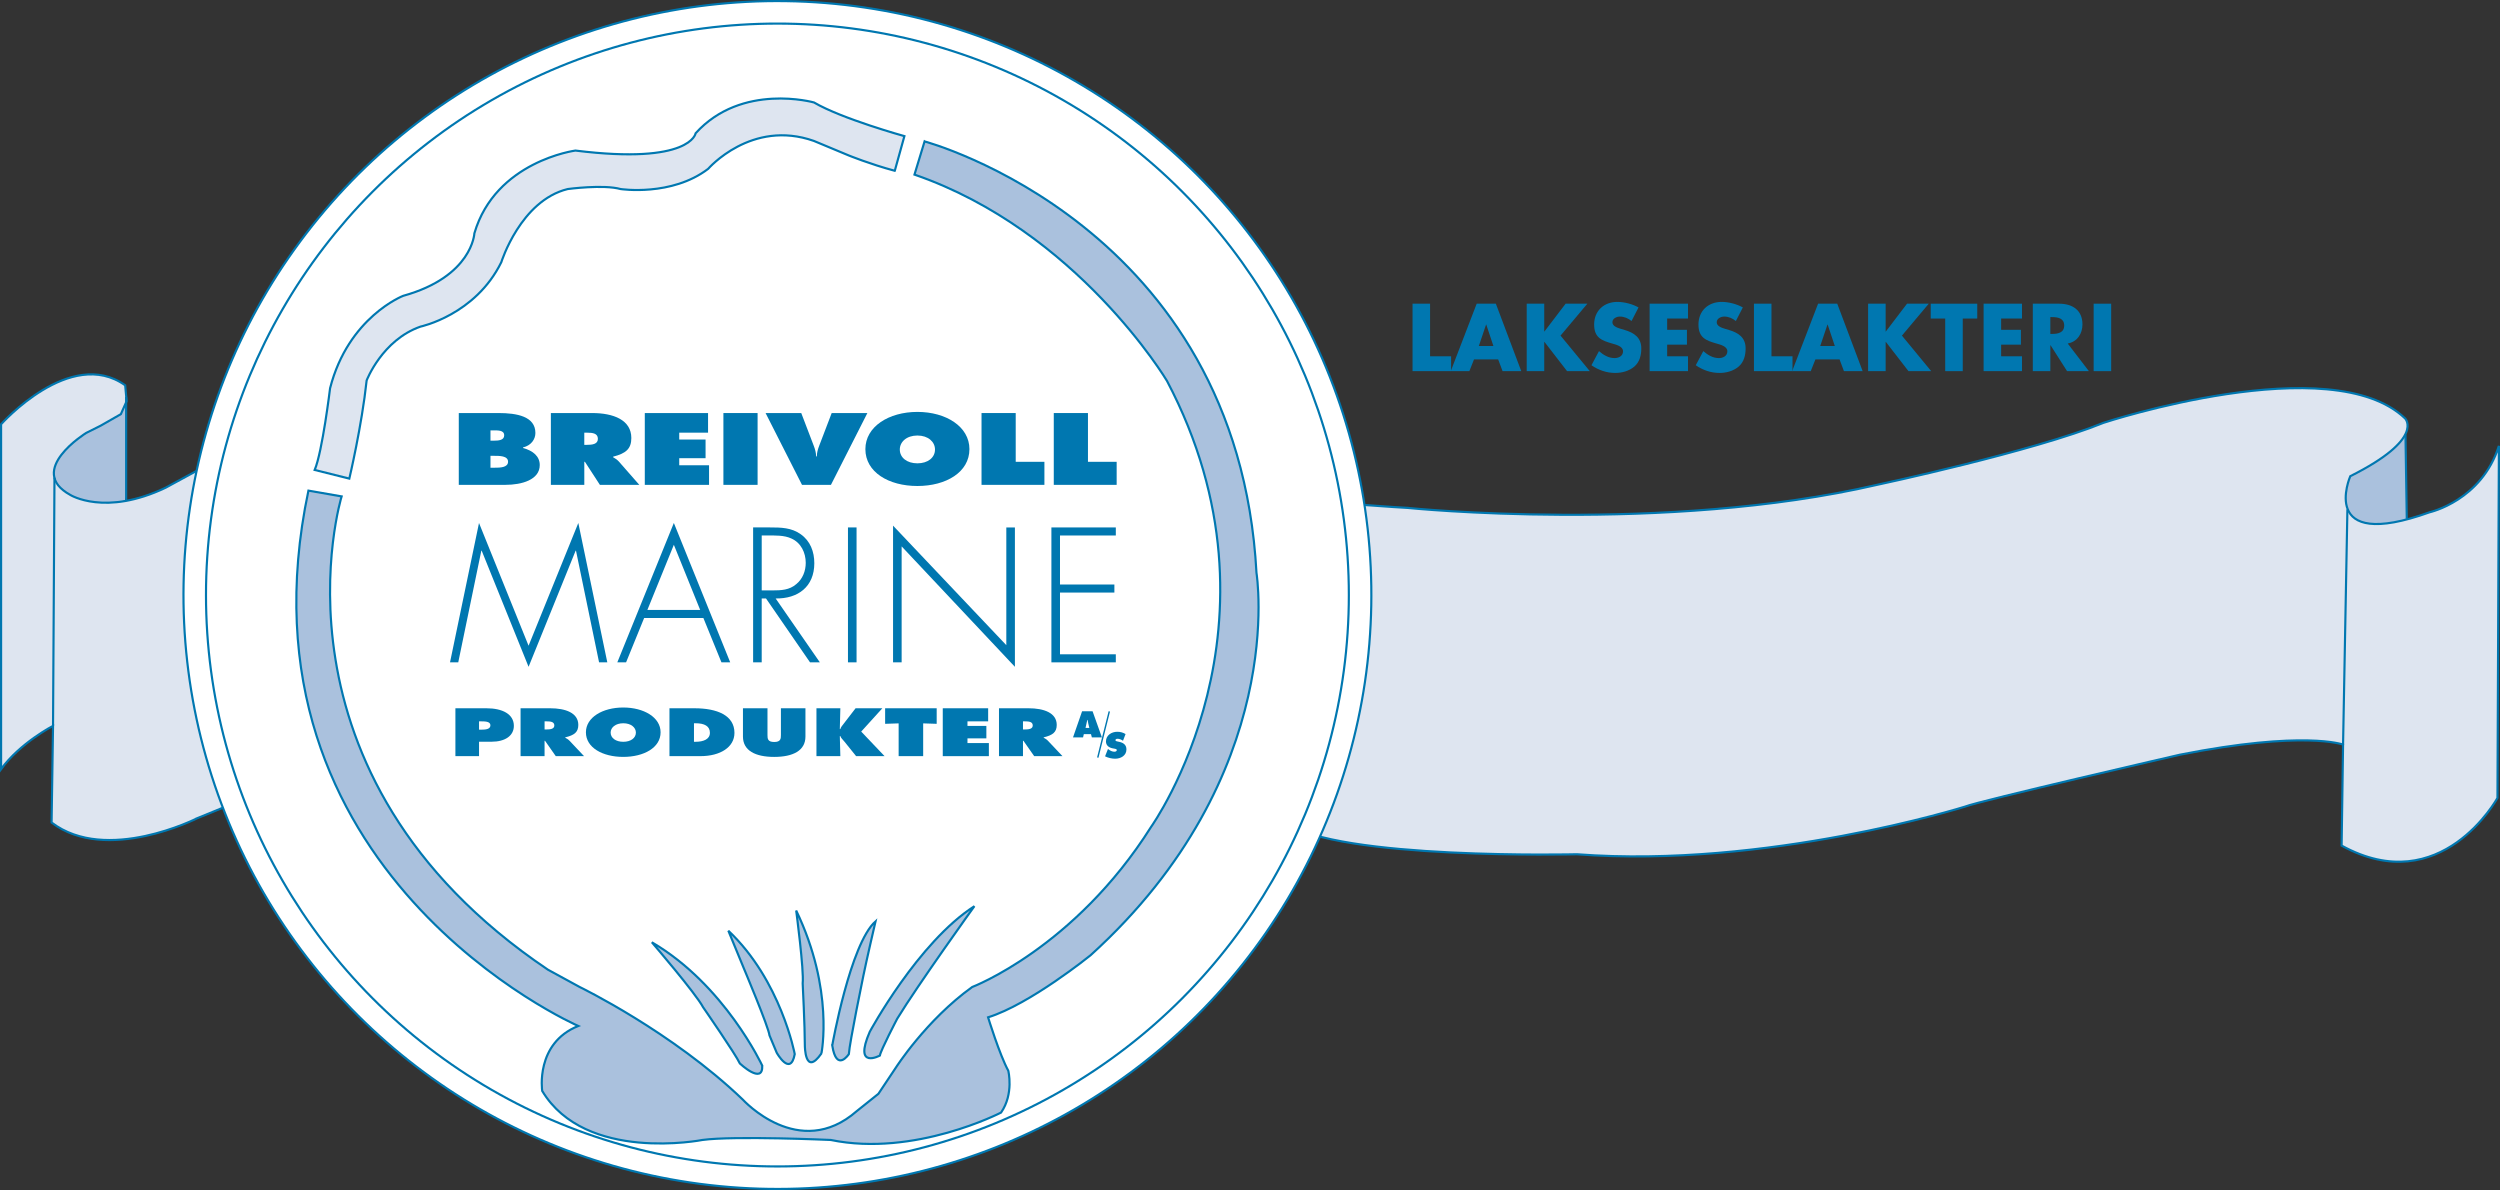 <?xml version="1.0" encoding="UTF-8"?>
<svg xmlns="http://www.w3.org/2000/svg" version="1.1" viewBox="0 0 223.789 106.525">
  <rect x="0" y="0" width="223.789" height="106.525" fill="#333333" stroke="none"/>
  <defs>
    <style>
      .cls-1, .cls-2, .cls-3, .cls-4, .cls-5 {
        stroke: #0077b0;
      }

      .cls-1, .cls-2, .cls-3, .cls-5 {
        stroke-width: .194px;
      }

      .cls-1, .cls-6 {
        fill: #aac1dd;
      }

      .cls-2 {
        fill: #dee5f0;
      }

      .cls-3, .cls-4 {
        fill: none;
      }

      .cls-4 {
        stroke-width: .129px;
      }

      .cls-5 {
        fill: #fff;
      }

      .cls-7 {
        fill: #0077b0;
      }
    </style>
  </defs>
  <!-- Generator: Adobe Illustrator 28.6.0, SVG Export Plug-In . SVG Version: 1.2.0 Build 709)  -->
  <g>
    <g id="Layer_1">
      <g>
        <polygon class="cls-6" points="9.462 37.783 8.525 38.268 8.202 38.429 7.427 38.914 6.588 39.559 5.942 40.173 5.328 40.98 5.038 41.336 4.844 41.949 4.812 42.563 5.038 43.176 5.328 43.564 6.039 44.145 6.975 44.629 8.202 44.888 9.333 44.985 10.043 44.952 10.818 44.888 11.173 44.791 11.303 44.436 11.27 36.492 11.27 36.169 11.141 36.266 10.818 37.073 10.309 37.396 9.462 37.783"/>
        <path class="cls-6" d="M215.037,39.29s-.84,1.119-1.679,1.55c0,0-1.184.861-1.959,1.227,0,0-.797.452-1.012.56,0,0-1.055,2.325.301,3.724,0,0,.861.754,2.82.495,0,0,1.313-.108,1.959-.301l-.108-7.793-.323.538Z"/>
        <path class="cls-2" d="M17.664,73.241s-8.138,4.133-13.046.388l.129-8.655s-2.971,1.55-4.65,3.875v-30.872s6.2-6.975,11.109-3.488l.129,1.421-.517,1.163-1.808,1.033-1.292.646s-5.433,3.358-1.421,5.554c0,0,3.1,1.938,8.525-.646l5.942-3.229s-1.679,22.476,2.583,30.484l-5.684,2.325Z"/>
        <path class="cls-2" d="M126.038,45.469s22.992,2.325,41.981-2.067c0,0,13.95-2.971,20.28-5.554,0,0,20.409-6.717,26.997-.388,0,0,1.808,1.808-4.909,5.167,0,0-2.971,6.846,7.104,3.229,0,0,4.65-1.033,6.2-5.942l-.129,31.518s-5.038,9.171-13.95,4.263l.129-9.042s-3.488-1.292-14.596.904c0,0-17.955,4.133-19.247,4.65,0,0-17.696,5.554-34.747,4.263,0,0-21.442.517-26.093-2.842,0,0,3.488-21.701,3.617-28.676,0,0,6.975.517,7.363.517Z"/>
        <circle class="cls-5" cx="69.591" cy="53.263" r="53.166" transform="translate(6.689 114.28) rotate(-81.558)"/>
        <path class="cls-1" d="M82.766,12.66s28.03,7.492,29.709,38.622c0,0,2.971,18.084-14.855,34.23,0,0-5.425,4.392-9.171,5.554,0,0,1.033,3.358,1.808,4.779,0,0,.517,2.067-.646,3.746,0,0-7.75,4.004-15.242,2.454,0,0-8.655-.388-11.496,0,0,0-10.463,2.067-14.338-4.392,0,0-.646-4.263,3.229-5.813,0,0-31.389-13.692-24.155-47.922l2.971.517s-7.621,24.801,18.471,42.368l2.842,1.55s8.267,4.004,14.596,10.075c0,0,5.038,5.554,10.204,1.033l1.938-1.55,1.55-2.325s2.713-4.263,6.846-7.234c0,0,9.171-3.488,16.017-14.338,0,0,12.917-18.084,1.421-39.914,0,0-8.009-13.434-22.605-18.471l.904-2.971Z"/>
        <path class="cls-2" d="M80.097,15.286l.861-3.1s-5.598-1.55-8.095-3.014c0,0-6.458-1.808-10.592,2.756,0,0-.43,2.842-10.764,1.55,0,0-7.147.947-9.042,7.406,0,0-.172,3.875-6.372,5.597,0,0-4.909,1.895-6.545,8.267,0,0-.689,5.684-1.378,7.32l3.1.775s1.119-4.736,1.55-8.784c0,0,1.378-3.617,4.822-4.822,0,0,4.909-1.033,7.234-5.769,0,0,1.722-5.511,5.942-6.545,0,0,3.186-.43,4.736,0,0,0,4.564.689,7.836-1.808,0,0,3.875-4.478,9.473-2.497l3.1,1.292s1.894.775,4.133,1.378Z"/>
        <path class="cls-1" d="M68.234,95.394s-3.358-7.234-9.882-11.044c0,0,3.94,4.586,4.586,5.813,0,0,2.906,4.198,3.294,5.038,0,0,2.067,1.938,2.002.194Z"/>
        <path class="cls-1" d="M71.141,94.36s-1.227-6.588-5.942-11.044l1.356,3.294s2.26,5.361,2.325,6.071l.646,1.55s1.227,2.196,1.615.129Z"/>
        <path class="cls-1" d="M73.531,94.296s1.163-5.684-2.26-12.788c0,0,.71,5.361.581,6.523,0,0,.194,3.811.194,5.554,0,0,0,2.842,1.486.71Z"/>
        <path class="cls-1" d="M74.499,93.585s1.615-9.107,3.875-11.109c0,0-.84,3.617-1.098,4.909,0,0-1.227,5.942-1.292,6.975,0,0-1.098,1.679-1.486-.775Z"/>
        <path class="cls-1" d="M77.858,92.358s4.327-8.009,9.365-11.238c0,0-5.102,7.104-6.911,10.075,0,0-1.486,2.842-1.55,3.294,0,0-2.39,1.292-.904-2.131Z"/>
        <circle class="cls-3" cx="69.591" cy="53.263" r="51.152"/>
        <line class="cls-3" x1="210.129" y1="45.598" x2="209.741" y2="66.653"/>
        <line class="cls-3" x1="4.747" y1="64.974" x2="4.876" y2="42.757"/>
        <line class="cls-3" x1="11.292" y1="44.866" x2="11.292" y2="35.523"/>
        <g>
          <path class="cls-7" d="M41.068,36.974h3.563c1.631,0,3.295.298,3.295,1.782,0,.563-.369,1.117-1.106,1.296v.051c.916.247,1.496.759,1.496,1.526,0,1.321-1.608,1.773-3.082,1.773h-4.166v-6.428ZM44.184,39.447c.447,0,.949-.034.949-.477,0-.477-.57-.443-1.016-.443h-.212v.921h.279ZM43.905,41.868h.346c.503,0,1.228-.009,1.228-.537,0-.537-.782-.528-1.273-.528h-.301v1.066Z"/>
          <path class="cls-7" d="M49.31,36.974h3.697c1.899,0,3.507.614,3.507,2.234,0,.972-.491,1.381-1.631,1.671v.051c.156.094.346.196.514.384l1.832,2.089h-3.529l-1.34-2.063h-.056v2.063h-2.993v-6.428ZM52.303,39.822h.212c.503,0,1.005-.06,1.005-.537,0-.494-.458-.554-.983-.554h-.234v1.091Z"/>
          <path class="cls-7" d="M57.72,36.974h5.662v1.756h-2.58v.614h2.357v1.671h-2.357v.631h2.669v1.756h-5.752v-6.428Z"/>
          <path class="cls-7" d="M64.756,36.974h3.06v6.428h-3.06v-6.428Z"/>
          <path class="cls-7" d="M77.644,36.974l-3.261,6.428h-2.591l-3.261-6.428h3.194l1.117,2.924c.123.316.212.631.212.955h.067c0-.324.089-.639.212-.955l1.117-2.924h3.194Z"/>
          <path class="cls-7" d="M86.779,40.205c0,2.063-2.088,3.299-4.657,3.299s-4.657-1.236-4.657-3.299c0-2.02,2.1-3.333,4.657-3.333s4.657,1.313,4.657,3.333ZM80.547,40.239c0,.733.648,1.236,1.575,1.236s1.575-.503,1.575-1.236c0-.682-.603-1.253-1.575-1.253s-1.575.571-1.575,1.253Z"/>
          <path class="cls-7" d="M87.862,36.974h3.06v4.365h2.569v2.063h-5.629v-6.428Z"/>
          <path class="cls-7" d="M94.329,36.974h3.06v4.365h2.569v2.063h-5.629v-6.428Z"/>
        </g>
        <g>
          <path class="cls-7" d="M51.56,49.296h-.032l-4.212,10.395-4.197-10.395h-.032l-2.066,9.995h-.737l2.595-12.477,4.437,10.988,4.453-10.988,2.595,12.477h-.737l-2.066-9.995Z"/>
          <path class="cls-7" d="M57.662,55.318l-1.618,3.972h-.785l5.061-12.477,5.045,12.477h-.785l-1.618-3.972h-5.302ZM60.321,48.767l-2.37,5.83h4.725l-2.355-5.83Z"/>
          <path class="cls-7" d="M73.391,59.29h-.881l-3.94-5.718h-.385v5.718h-.769v-12.077h1.506c.977,0,1.938.016,2.755.609.865.609,1.217,1.57,1.217,2.595,0,2.098-1.458,3.188-3.46,3.155l3.956,5.718ZM69.163,52.851c.753,0,1.506-.032,2.114-.561.577-.465.849-1.185.849-1.906,0-.897-.416-1.794-1.282-2.178-.641-.304-1.458-.272-2.162-.272h-.497v4.917h.977Z"/>
          <path class="cls-7" d="M76.675,59.29h-.769v-12.077h.769v12.077Z"/>
          <path class="cls-7" d="M90.85,59.691l-10.139-10.78v10.379h-.769v-12.237l10.139,10.7v-10.539h.769v12.477Z"/>
          <path class="cls-7" d="M94.886,47.934v4.389h4.869v.721h-4.869v5.526h4.997v.721h-5.766v-12.077h5.766v.721h-4.997Z"/>
        </g>
        <g>
          <path class="cls-7" d="M40.766,63.401h2.781c1.411,0,2.452.512,2.452,1.574,0,.875-.769,1.421-1.995,1.421h-1.122v1.29h-2.116v-4.285ZM42.882,65.317h.216c.385,0,.801-.045.801-.392,0-.335-.449-.352-.809-.352h-.208v.745Z"/>
          <path class="cls-7" d="M46.6,63.401h2.652c1.362,0,2.516.409,2.516,1.489,0,.648-.353.921-1.17,1.114v.034c.112.063.248.131.369.256l1.314,1.392h-2.532l-.962-1.375h-.04v1.375h-2.148v-4.285ZM48.748,65.299h.152c.36,0,.721-.04.721-.358,0-.33-.329-.369-.705-.369h-.168v.727Z"/>
          <path class="cls-7" d="M59.133,65.555c0,1.375-1.498,2.199-3.342,2.199s-3.342-.824-3.342-2.199c0-1.347,1.507-2.222,3.342-2.222s3.342.875,3.342,2.222ZM54.662,65.578c0,.489.465.824,1.13.824s1.13-.335,1.13-.824c0-.455-.433-.835-1.13-.835s-1.13.381-1.13.835Z"/>
          <path class="cls-7" d="M59.927,63.401h2.236c2.027,0,3.582.631,3.582,2.205,0,1.273-1.266,2.08-3.037,2.08h-2.781v-4.285ZM62.122,66.402h.136c.729,0,1.29-.239,1.29-.801,0-.603-.489-.858-1.29-.858h-.136v1.659Z"/>
          <path class="cls-7" d="M72.1,63.401v2.535c0,1.251-1.106,1.819-2.797,1.819s-2.797-.568-2.797-1.819v-2.535h2.196v2.387c0,.335.016.631.601.631s.601-.295.601-.631v-2.387h2.196Z"/>
          <path class="cls-7" d="M73.085,63.401h2.14l-.048,1.859h.048c.048-.176.184-.33.304-.483l1.058-1.375h2.396l-1.891,2.086,2.092,2.199h-2.548l-1.042-1.296c-.128-.165-.321-.324-.369-.5h-.048l.048,1.796h-2.14v-4.285Z"/>
          <path class="cls-7" d="M79.232,63.401h4.616v1.392l-1.21-.04v2.933h-2.196v-2.933l-1.21.04v-1.392Z"/>
          <path class="cls-7" d="M84.392,63.401h4.063v1.171h-1.851v.409h1.691v1.114h-1.691v.421h1.915v1.171h-4.127v-4.285Z"/>
          <path class="cls-7" d="M89.425,63.401h2.653c1.362,0,2.516.409,2.516,1.489,0,.648-.353.921-1.17,1.114v.034c.112.063.248.131.369.256l1.314,1.392h-2.532l-.962-1.375h-.04v1.375h-2.148v-4.285ZM91.573,65.299h.152c.361,0,.721-.04.721-.358,0-.33-.329-.369-.705-.369h-.168v.727Z"/>
        </g>
        <path class="cls-7" d="M96.951,66.007h-.899l.812-2.337h.939l.834,2.337h-.899l-.077-.291h-.642l-.068.291ZM97.513,65.161l-.099-.412c-.025-.099-.04-.202-.056-.301h-.031l-.155.713h.341Z"/>
        <path class="cls-7" d="M99.18,67.043l.043.034c.152.118.335.214.53.214.084,0,.217-.034.217-.14s-.112-.115-.189-.13l-.17-.031c-.332-.059-.611-.254-.611-.62,0-.555.505-.865,1.014-.865.267,0,.511.065.741.205l-.229.598c-.146-.099-.31-.177-.493-.177-.074,0-.183.028-.183.124,0,.087.105.099.171.115l.192.043c.359.081.62.273.62.67,0,.558-.508.834-1.014.834-.294,0-.635-.081-.899-.214l.261-.66Z"/>
        <line class="cls-4" x1="99.3" y1="63.682" x2="98.267" y2="67.816"/>
        <line class="cls-3" x1="215.327" y1="38.89" x2="215.444" y2="46.447"/>
        <g>
          <path class="cls-7" d="M128.014,31.893h1.882v1.329h-3.451v-6.038h1.569v4.709Z"/>
          <path class="cls-7" d="M131.947,32.174l-.416,1.049h-1.666l2.322-6.038h1.714l2.275,6.038h-1.674l-.392-1.049h-2.162ZM133.044,29.05h-.016l-.649,1.922h1.305l-.641-1.922Z"/>
          <path class="cls-7" d="M140.147,27.184h1.946l-2.402,2.859,2.619,3.179h-2.034l-2.026-2.619h-.016v2.619h-1.569v-6.038h1.569v2.491h.016l1.898-2.491Z"/>
          <path class="cls-7" d="M146.049,28.738c-.288-.24-.657-.401-1.041-.401-.288,0-.673.168-.673.505,0,.352.425.489.697.577l.4.12c.841.248,1.49.673,1.49,1.65,0,.601-.144,1.217-.625,1.626-.472.4-1.105.569-1.714.569-.761,0-1.506-.256-2.122-.689l.673-1.265c.392.344.857.625,1.393.625.368,0,.761-.184.761-.609,0-.441-.617-.593-.953-.689-.985-.28-1.634-.537-1.634-1.706,0-1.225.873-2.026,2.082-2.026.609,0,1.353.192,1.89.496l-.625,1.217Z"/>
          <path class="cls-7" d="M149.237,28.514v1.009h1.77v1.329h-1.77v1.041h1.866v1.329h-3.436v-6.038h3.436v1.329h-1.866Z"/>
          <path class="cls-7" d="M155.387,28.738c-.288-.24-.657-.401-1.041-.401-.288,0-.673.168-.673.505,0,.352.425.489.697.577l.4.12c.841.248,1.49.673,1.49,1.65,0,.601-.144,1.217-.625,1.626-.472.4-1.105.569-1.714.569-.761,0-1.506-.256-2.122-.689l.673-1.265c.392.344.857.625,1.393.625.368,0,.761-.184.761-.609,0-.441-.617-.593-.953-.689-.985-.28-1.634-.537-1.634-1.706,0-1.225.873-2.026,2.082-2.026.609,0,1.353.192,1.89.496l-.625,1.217Z"/>
          <path class="cls-7" d="M158.575,31.893h1.882v1.329h-3.451v-6.038h1.569v4.709Z"/>
          <path class="cls-7" d="M162.507,32.174l-.416,1.049h-1.666l2.323-6.038h1.714l2.274,6.038h-1.674l-.393-1.049h-2.162ZM163.604,29.05h-.016l-.649,1.922h1.305l-.641-1.922Z"/>
          <path class="cls-7" d="M170.708,27.184h1.946l-2.402,2.859,2.619,3.179h-2.034l-2.026-2.619h-.016v2.619h-1.57v-6.038h1.57v2.491h.016l1.898-2.491Z"/>
          <path class="cls-7" d="M175.697,33.223h-1.57v-4.709h-1.298v-1.329h4.165v1.329h-1.297v4.709Z"/>
          <path class="cls-7" d="M179.133,28.514v1.009h1.77v1.329h-1.77v1.041h1.866v1.329h-3.436v-6.038h3.436v1.329h-1.866Z"/>
          <path class="cls-7" d="M186.989,33.223h-1.954l-1.481-2.323h-.016v2.323h-1.57v-6.038h2.346c1.193,0,2.098.569,2.098,1.858,0,.833-.465,1.554-1.321,1.706l1.898,2.475ZM183.537,29.891h.152c.513,0,1.089-.096,1.089-.753s-.577-.753-1.089-.753h-.152v1.506Z"/>
          <path class="cls-7" d="M188.983,33.223h-1.57v-6.038h1.57v6.038Z"/>
        </g>
      </g>
    </g>
  </g>
</svg>